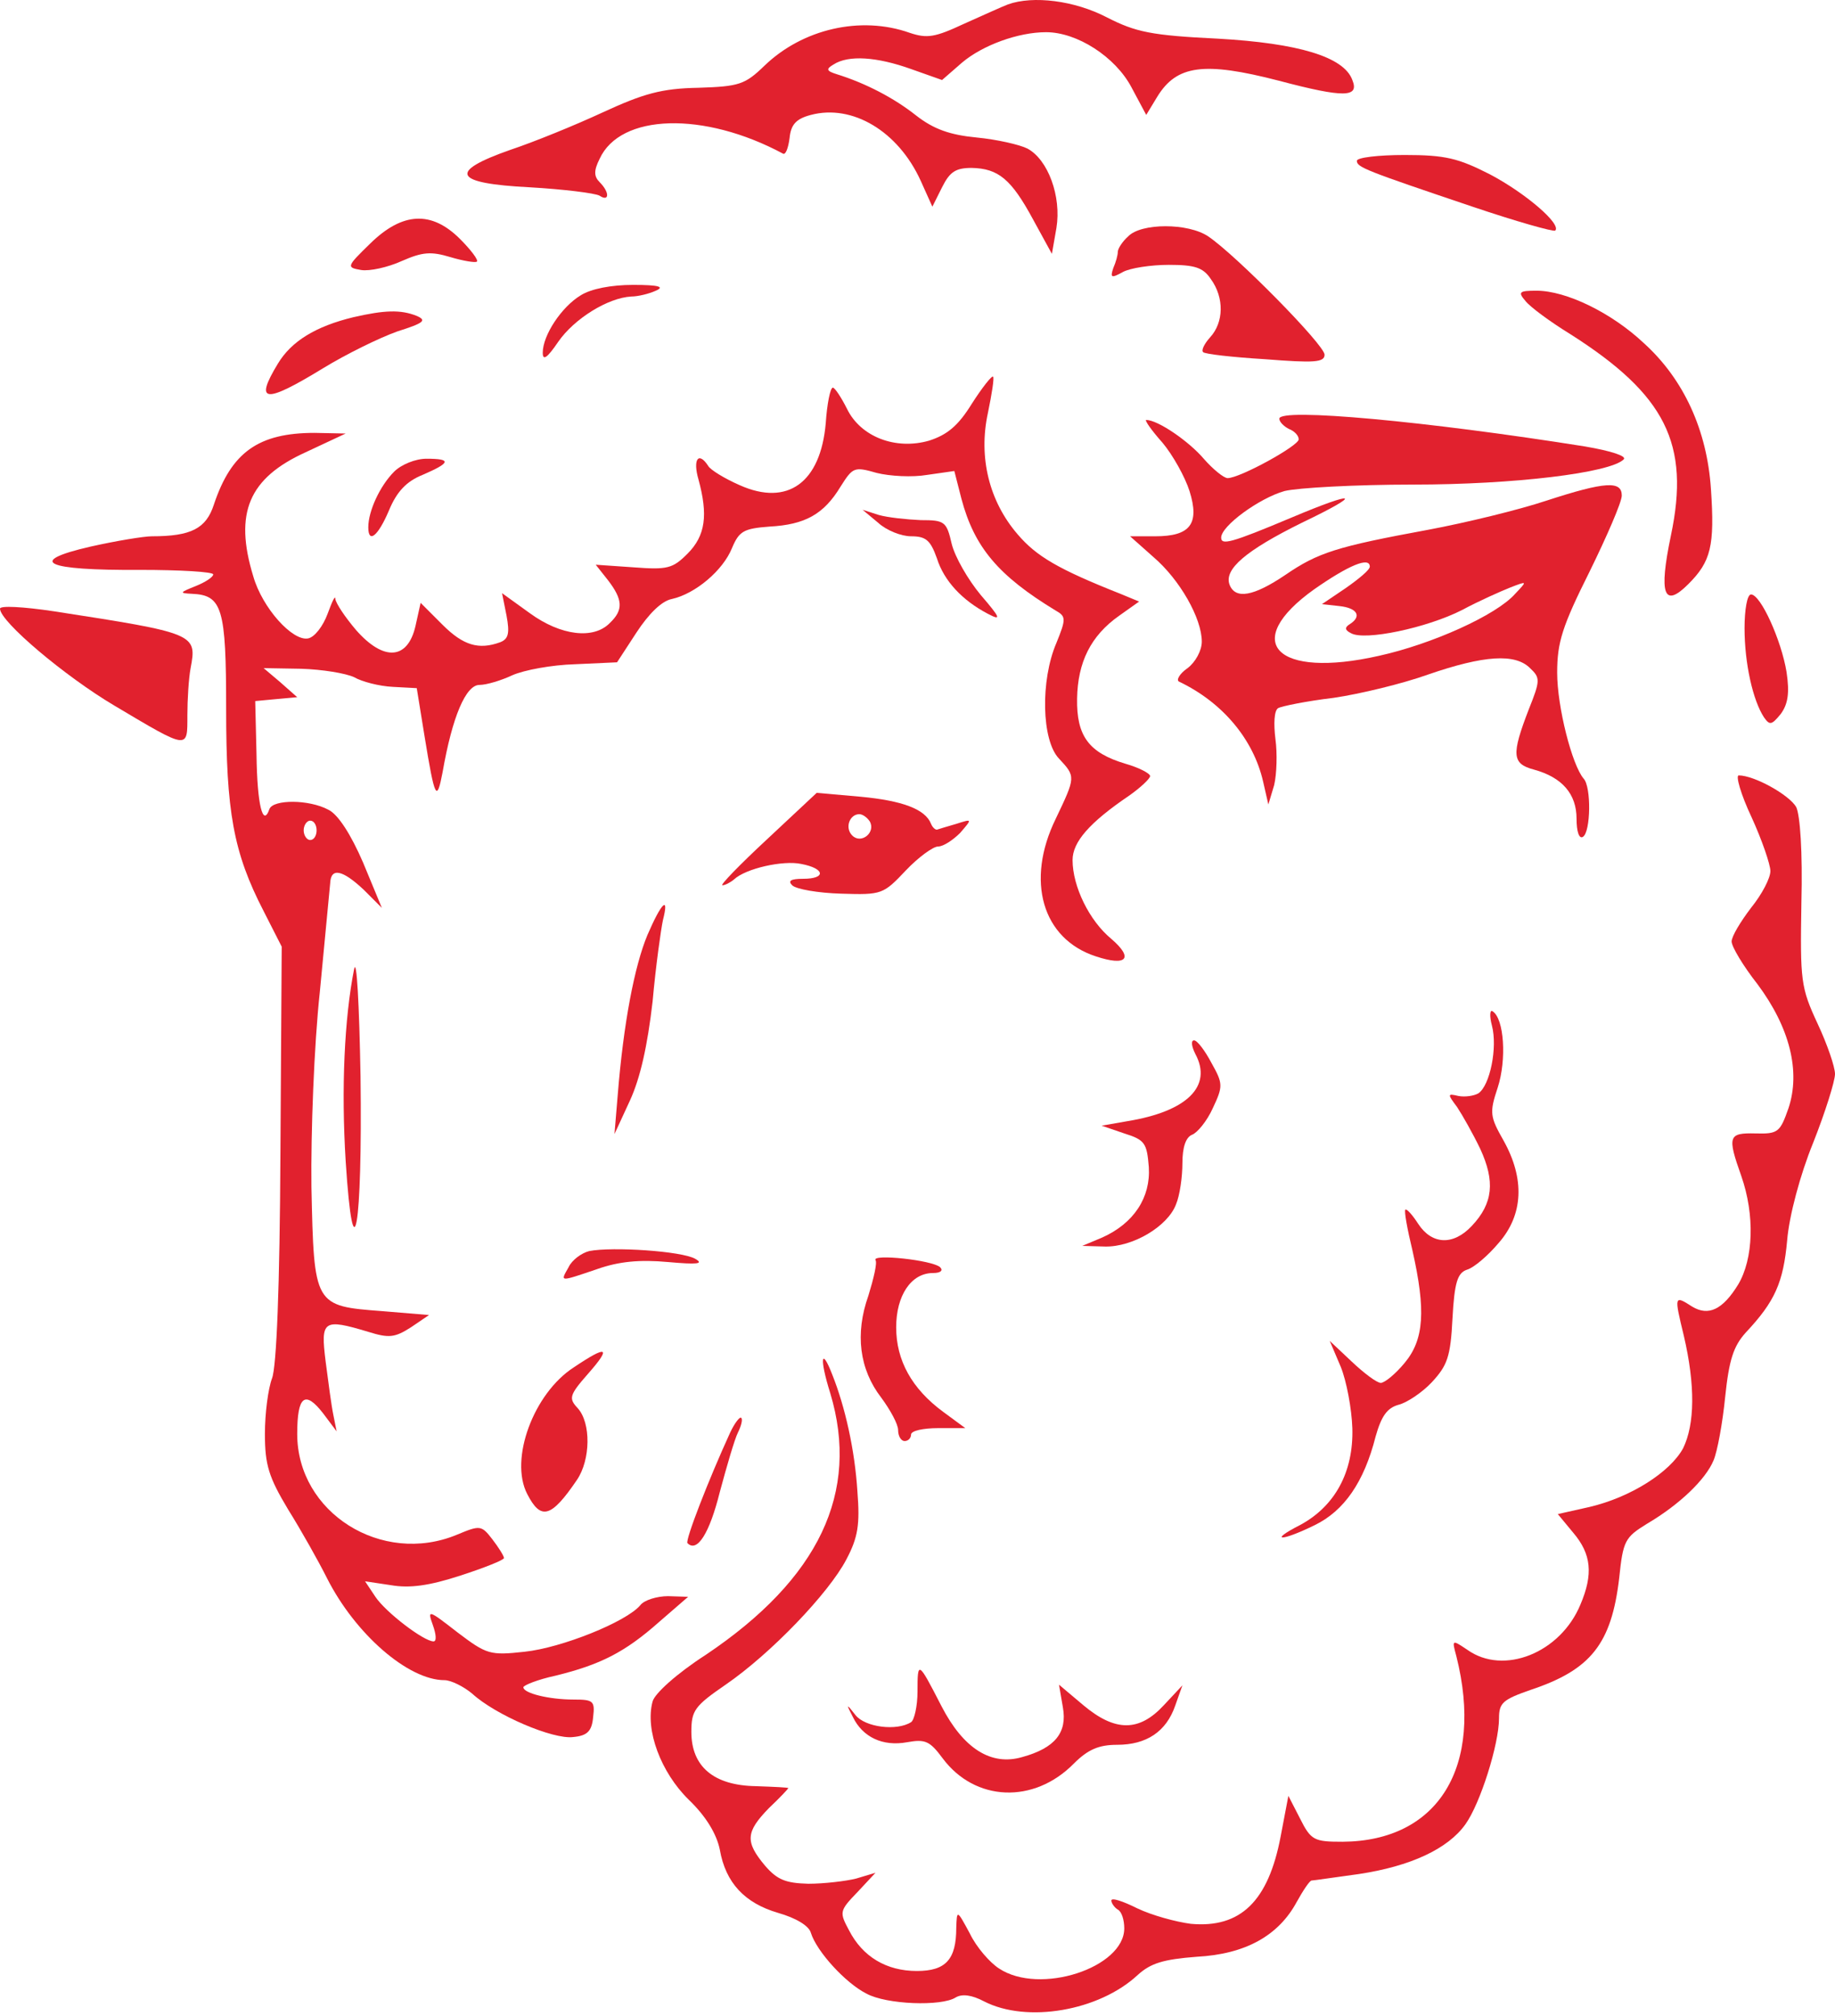 <svg width="284" height="312" viewBox="0 0 284 312" fill="none" xmlns="http://www.w3.org/2000/svg">
<g clip-path="url(#clip0_7_2)">
<path d="M156 0.682C155.2 0.982 152.1 2.382 149.2 3.682C144.7 5.782 143.5 5.982 140.8 5.082C133.2 2.382 124.2 4.482 118.3 10.182C115.3 13.082 114.4 13.382 108.1 13.582C102.4 13.682 99.6 14.482 93.3 17.382C89 19.382 82.6 21.982 79 23.182C69.3 26.582 70.1 28.382 82 28.982C87.2 29.282 92.1 29.882 92.8 30.282C94.3 31.282 94.4 29.782 92.8 28.182C91.9 27.282 91.9 26.382 92.8 24.582C96 17.582 108.9 17.182 121.2 23.782C121.6 23.982 122 22.882 122.2 21.382C122.4 19.282 123.2 18.382 125.5 17.782C131.9 16.082 139 20.282 142.5 27.982L144.3 31.982L145.8 28.982C147 26.582 147.9 25.982 150.4 25.982C154.5 26.082 156.5 27.682 159.9 33.982L162.8 39.282L163.5 35.282C164.3 30.382 162.2 24.682 159 22.982C157.8 22.382 154.3 21.582 151.2 21.282C147 20.882 144.5 19.982 141.8 17.882C138.4 15.182 134 12.882 129.5 11.482C127.9 10.982 127.8 10.682 129 9.982C131.3 8.482 135.7 8.782 141 10.682L145.8 12.382L148.9 9.682C152.1 6.982 157.6 4.982 161.9 4.982C166.7 4.982 172.6 8.782 175.1 13.482L177.4 17.782L179.1 14.982C182.1 10.082 186.3 9.482 197.9 12.482C208.1 15.182 210.4 15.082 209.3 12.382C208 8.782 200.9 6.682 188.5 5.982C178.2 5.482 175.8 4.982 171.3 2.682C166.3 0.082 159.9 -0.718 156 0.682Z" fill="#E1212E"/>
<path d="M210 24.882C210 25.882 211.3 26.382 227.9 31.982C234.7 34.282 240.4 35.882 240.7 35.682C241.7 34.682 236.1 29.882 230.6 26.982C225.7 24.482 223.7 23.982 217.4 23.982C213.3 23.982 210 24.382 210 24.882Z" fill="#E1212E"/>
<path d="M57.3 37.682C53.6 41.282 53.6 41.382 55.9 41.782C57.2 41.982 60 41.382 62.2 40.382C65.4 38.982 66.7 38.882 69.7 39.782C71.7 40.382 73.6 40.682 73.8 40.482C74.1 40.282 72.9 38.682 71.2 36.982C66.8 32.582 62.3 32.782 57.3 37.682Z" fill="#E1212E"/>
<path d="M174.6 36.582C173.7 37.382 173 38.482 173 38.982C173 39.482 172.7 40.582 172.3 41.482C171.8 42.982 172 43.082 173.8 42.082C174.9 41.482 178.1 40.982 180.9 40.982C184.9 40.982 186.2 41.382 187.4 43.182C189.5 46.082 189.4 49.882 187.3 52.182C186.4 53.182 185.9 54.182 186.2 54.482C186.4 54.782 190.8 55.282 195.8 55.582C203.4 56.182 205 56.082 205 54.882C205 53.382 191.3 39.482 187 36.582C183.9 34.482 176.6 34.482 174.6 36.582Z" fill="#E1212E"/>
<path d="M89.9 45.682C86.9 47.482 84 51.882 84 54.582C84 55.882 84.7 55.382 86.4 52.882C88.9 49.282 94.1 46.082 97.7 45.882C98.7 45.882 100.4 45.482 101.5 44.982C102.9 44.382 102 44.082 98 44.082C94.6 44.082 91.5 44.682 89.9 45.682Z" fill="#E1212E"/>
<path d="M236.1 46.582C236.8 47.482 239.9 49.782 243 51.682C257.8 61.082 261.6 68.682 258.6 82.882C256.7 91.982 257.5 94.182 261.3 90.382C264.8 86.882 265.4 84.482 264.8 75.682C264.2 66.582 260.6 58.682 254.4 53.082C249.4 48.382 242.4 44.982 237.8 44.982C235.1 44.982 234.9 45.182 236.1 46.582Z" fill="#E1212E"/>
<path d="M54.7 49.082C48.9 50.482 45.1 52.782 43 56.282C39.3 62.382 41 62.482 50 56.982C53.6 54.782 58.7 52.282 61.5 51.282C65.6 49.982 66.1 49.582 64.5 48.882C62 47.882 59.5 47.982 54.7 49.082Z" fill="#E1212E"/>
<path d="M150.4 62.482C148.3 65.882 146.6 67.282 143.8 68.182C138.6 69.682 133.2 67.582 131.1 63.282C130.2 61.482 129.2 59.982 128.9 59.982C128.5 59.982 128 62.482 127.8 65.482C127 74.682 121.9 78.382 114.5 75.082C112.2 74.082 109.9 72.682 109.6 72.082C108.1 69.782 107.2 71.082 108.1 74.182C109.6 79.682 109.2 82.882 106.4 85.682C104.1 87.982 103.3 88.182 98 87.782L92.2 87.382L94.1 89.782C96.4 92.782 96.5 94.382 94.4 96.382C91.9 98.982 86.8 98.382 82 94.882L77.7 91.782L78.4 95.282C78.9 97.982 78.7 98.882 77.4 99.382C74.1 100.582 71.7 99.882 68.5 96.682L65.1 93.282L64.3 96.882C63.1 102.082 59.4 102.382 55.1 97.482C53.4 95.482 52 93.382 51.9 92.682C51.9 91.982 51.4 93.082 50.7 94.982C50 96.882 48.7 98.582 47.7 98.782C45.3 99.282 40.6 94.082 39.2 89.182C36.2 79.382 38.5 73.982 47.3 69.982L53.5 67.082L48.7 66.982C40 66.982 35.8 69.982 33.1 78.082C31.9 81.782 29.6 82.982 23.5 82.982C22.3 82.982 18 83.682 14 84.582C4 86.882 6.9 88.282 21.7 88.182C27.9 88.182 33 88.482 33 88.882C33 89.282 31.8 90.082 30.3 90.682C27.8 91.682 27.7 91.782 29.7 91.882C34.4 92.082 35 94.082 35 109.682C35 125.582 36.1 131.882 40.8 140.982L43.6 146.482L43.4 178.482C43.3 199.182 42.8 211.482 42.1 213.282C41.5 214.882 41 218.682 41 221.882C41 226.682 41.6 228.582 44.6 233.582C46.6 236.782 49.3 241.582 50.6 244.182C55 252.882 63.2 259.982 68.8 259.982C69.8 259.982 71.8 260.982 73.1 262.082C76.7 265.382 85.6 269.182 88.7 268.782C90.9 268.582 91.6 267.882 91.8 265.682C92.1 263.182 91.8 262.982 88.8 262.982C84.9 262.982 81 261.982 81 261.082C81 260.782 83.2 259.882 86 259.282C92.9 257.582 96.7 255.682 102 250.982L106.5 247.082L103.4 246.982C101.7 246.982 99.7 247.582 99.1 248.382C96.9 250.982 86.9 254.982 81.2 255.582C75.8 256.182 75.3 255.982 70.8 252.582C66.3 249.082 66.1 248.982 67 251.482C67.5 252.882 67.6 253.982 67.1 253.982C65.6 253.982 59.7 249.482 58.1 247.082L56.5 244.682L60.5 245.282C63.4 245.782 66.4 245.382 71.3 243.782C75 242.582 78 241.382 78 241.082C78 240.782 77.2 239.482 76.2 238.182C74.5 235.982 74.3 235.982 70.7 237.482C59.1 242.282 46 234.082 46 221.882C46 215.982 47.2 215.082 50 218.682L52.1 221.482L51.6 218.982C51.3 217.582 50.8 213.782 50.4 210.682C49.6 204.282 50 203.982 57 206.082C60.2 207.082 61.1 206.982 63.6 205.382L66.4 203.482L59.2 202.882C48.6 202.082 48.6 202.082 48.2 183.682C48.1 175.282 48.6 161.782 49.5 153.482C50.3 145.182 51 137.682 51.1 136.682C51.2 134.182 53 134.582 56.3 137.682L59.1 140.482L56.2 133.482C54.3 129.082 52.3 125.982 50.8 125.282C47.8 123.682 42.3 123.682 41.7 125.182C40.7 128.082 39.8 124.582 39.7 116.782L39.5 108.482L42.7 108.182L46 107.882L43.4 105.582L40.8 103.382L46.6 103.482C49.9 103.582 53.5 104.182 54.8 104.782C56 105.482 58.7 106.182 60.8 106.282L64.5 106.482L65.7 113.882C67.3 123.682 67.6 124.182 68.5 119.482C70 110.882 72.1 105.982 74.2 105.982C75.3 105.982 77.6 105.282 79.3 104.482C81.1 103.682 85.4 102.882 89 102.782L95.5 102.482L98.5 97.882C100.4 94.982 102.4 92.982 104 92.682C107.6 91.882 111.9 88.282 113.3 84.782C114.4 82.182 115.1 81.782 119.1 81.482C124.6 81.182 127.5 79.582 130.1 75.282C132 72.282 132.2 72.182 135.7 73.182C137.7 73.682 141.2 73.882 143.5 73.482L147.7 72.882L148.8 77.182C150.8 84.682 154.5 89.082 163.4 94.482C165 95.382 165 95.782 163.5 99.482C161 105.282 161.2 114.582 163.9 117.382C166.5 120.182 166.5 120.182 163.4 126.682C158.7 136.282 161.3 145.282 169.6 147.982C174.4 149.582 175.5 148.282 172 145.282C168.6 142.482 166 137.182 166 133.082C166 130.282 168.6 127.282 174.8 123.082C176.5 121.882 178 120.482 178 120.082C178 119.682 176.3 118.782 174.2 118.182C168.5 116.482 166.6 113.882 166.7 108.082C166.8 102.482 168.8 98.382 173.2 95.282L176.3 93.082L173.4 91.882C163.8 88.082 160.4 86.082 157.5 82.682C153.1 77.582 151.4 70.782 152.9 63.882C153.5 60.982 153.9 58.482 153.7 58.282C153.5 58.082 152 59.982 150.4 62.482ZM49 128.482C49 129.282 48.6 129.982 48 129.982C47.5 129.982 47 129.282 47 128.482C47 127.682 47.5 126.982 48 126.982C48.6 126.982 49 127.682 49 128.482Z" fill="#E1212E"/>
<path d="M198 64.782C198 65.282 198.7 65.982 199.5 66.382C200.3 66.682 201 67.382 201 67.982C201 68.982 191.9 73.982 190 73.982C189.4 73.982 187.7 72.582 186.3 70.982C184 68.282 179.2 64.982 177.4 64.982C177.1 64.982 178.2 66.582 179.9 68.482C181.5 70.382 183.4 73.782 184.1 75.982C185.7 81.082 184.2 82.982 178.8 82.982H174.9L178.5 86.182C182.6 89.682 186 95.682 186 99.282C186 100.682 185 102.482 183.8 103.382C182.5 104.282 182 105.282 182.5 105.482C189.2 108.682 194 114.382 195.5 120.982L196.3 124.482L197.2 121.482C197.6 119.782 197.7 116.582 197.4 114.382C197.1 111.982 197.2 109.982 197.8 109.582C198.3 109.282 202.2 108.482 206.4 107.982C210.5 107.382 217.1 105.782 221 104.382C229.7 101.382 234.5 101.082 236.8 103.382C238.4 104.882 238.4 105.282 236.6 109.782C233.9 116.782 234 118.182 237.4 119.082C241.8 120.282 244 122.882 244 126.682C244 128.682 244.4 129.882 245 129.482C246.2 128.682 246.3 121.782 245.1 120.482C243.3 118.382 241 109.382 241 104.082C241 99.382 241.8 96.882 246 88.482C248.7 82.982 251 77.682 251 76.682C251 74.382 248.5 74.482 239.3 77.482C235.1 78.882 226.9 80.882 221 81.982C206.9 84.582 204 85.482 198.9 88.982C194 92.282 191.2 92.782 190.3 90.482C189.4 88.082 192.8 85.182 201.5 80.882C211.1 76.282 210.1 75.782 199.9 80.082C190.4 84.082 189 84.382 189 83.182C189 81.382 194.9 77.082 198.8 75.982C200.8 75.482 209.8 74.982 218.7 74.982C234.3 74.982 249.2 73.182 251.3 71.082C251.8 70.582 249.4 69.782 245.3 69.082C220.8 65.182 198 63.082 198 64.782ZM212 87.682C212 88.182 210.3 89.582 208.3 90.982L204.6 93.482L207.3 93.782C210.1 94.082 210.8 95.382 208.9 96.582C208.1 97.082 208.1 97.482 209.1 97.982C211.2 99.182 220.8 97.182 226.3 94.382C228.9 92.982 232.3 91.482 233.8 90.882C236.4 89.882 236.4 89.882 234.5 91.882C231.6 95.182 221.6 99.682 213.4 101.482C197.5 105.082 191.9 99.382 203.4 91.182C208.7 87.482 212 86.082 212 87.682Z" fill="#E1212E"/>
<path d="M61 72.982C58.8 75.182 57 79.082 57 81.582C57 84.182 58.5 82.982 60.2 78.982C61.4 76.082 62.9 74.482 65.4 73.482C69.8 71.582 69.9 70.982 66 70.982C64.3 70.982 62.1 71.882 61 72.982Z" fill="#E1212E"/>
<path d="M135.9 80.882C137.2 82.082 139.5 82.982 141 82.982C143.3 82.982 144 83.582 145 86.382C146.1 89.882 148.9 92.882 152.9 94.982C155 96.082 154.9 95.682 151.8 92.082C149.8 89.682 147.8 86.182 147.3 84.182C146.5 80.682 146.2 80.482 142.5 80.482C140.3 80.382 137.4 80.082 136 79.682L133.5 78.882L135.9 80.882Z" fill="#E1212E"/>
<path d="M270 97.182C270 102.682 271.3 108.382 273 110.982C273.9 112.282 274.2 112.182 275.6 110.482C276.7 108.982 277 107.282 276.5 103.982C275.7 99.082 272.5 91.982 271 91.982C270.4 91.982 270 94.382 270 97.182Z" fill="#E1212E"/>
<path d="M0 94.182C0 96.182 10.1 104.682 17.7 109.182C29.3 116.082 29 115.982 29 110.682C29 108.282 29.2 104.982 29.5 103.382C30.5 98.082 30.3 97.982 8.3 94.582C3.6 93.882 0 93.682 0 94.182Z" fill="#E1212E"/>
<path d="M271.1 126.482C272.7 129.982 274 133.782 274 134.782C274 135.882 272.7 138.382 271 140.482C269.4 142.582 268 144.882 268 145.682C268 146.482 269.8 149.482 272 152.282C277 158.982 278.7 165.782 276.8 171.482C275.5 175.182 275.2 175.482 271.7 175.382C267.5 175.282 267.3 175.782 269.5 181.982C271.6 187.982 271.4 194.782 269 198.782C266.6 202.682 264.4 203.682 261.9 202.182C259.1 200.382 259.1 200.482 260.6 206.682C262.4 214.382 262.3 220.382 260.5 224.082C258.5 227.782 252.4 231.682 246 233.182L241.1 234.282L243.5 237.182C246.3 240.482 246.6 243.582 244.6 248.282C241.5 255.782 232.7 259.282 227.1 255.282C224.7 253.682 224.7 253.682 225.4 256.282C229.7 273.382 222.6 284.882 207.8 284.982C203.4 284.982 202.9 284.782 201.2 281.382L199.4 277.882L198.2 284.182C196.3 294.182 192 298.382 184.3 297.682C182 297.382 178.3 296.382 176 295.282C173.8 294.182 172 293.582 172 294.082C172 294.482 172.5 295.182 173 295.482C173.6 295.782 174 297.082 174 298.382C174 304.482 160.9 308.782 154.6 304.582C153.2 303.682 151.1 301.282 150.1 299.182C148.1 295.482 148.1 295.482 148 298.282C148 303.182 146.4 304.982 141.9 304.982C137.2 304.982 133.5 302.782 131.4 298.682C129.9 295.882 129.9 295.682 132.7 292.782L135.5 289.782L132.5 290.682C130.9 291.082 127.5 291.482 125.1 291.482C121.6 291.382 120.3 290.882 118.4 288.682C115.3 284.982 115.4 283.482 119 279.782C120.7 278.182 122 276.782 122 276.682C122 276.582 119.8 276.482 117 276.382C110.5 276.282 107 273.382 107 267.982C107 264.682 107.5 263.982 112.3 260.682C119.3 255.882 128.3 246.482 131 241.282C132.8 237.882 133.1 235.882 132.7 230.782C132.3 224.382 130.8 217.682 128.8 212.682C127.1 208.282 126.8 210.182 128.5 215.582C133.1 230.882 126.8 244.282 109.2 256.082C104.7 258.982 101.3 262.082 101 263.282C99.8 267.682 102.3 274.282 106.6 278.482C109.3 281.082 110.9 283.782 111.4 286.182C112.3 291.382 115.3 294.482 120.4 295.982C123.2 296.782 125.2 297.982 125.5 299.082C126.4 301.982 130.9 306.882 134.1 308.482C137.2 310.182 145.7 310.482 147.9 309.082C148.9 308.482 150.4 308.682 152.3 309.682C158.9 313.082 170.1 311.182 176.1 305.582C178.1 303.782 180 303.182 185.2 302.782C192.8 302.382 197.9 299.482 200.7 294.282C201.7 292.482 202.7 290.982 203 290.982C203.3 290.982 206.6 290.482 210.3 289.982C218.3 288.782 224.1 286.082 226.8 282.282C229.1 279.082 232 269.882 232 265.882C232 263.482 232.6 262.982 236.9 261.482C246.2 258.382 249.4 254.382 250.6 244.182C251.2 238.382 251.5 237.882 254.9 235.782C260 232.782 264 228.882 265.2 225.982C265.8 224.582 266.6 220.182 267 216.182C267.6 210.382 268.3 208.282 270.2 206.182C274.7 201.382 276 198.482 276.6 191.882C276.9 188.182 278.6 181.782 280.6 176.882C282.5 172.082 284 167.282 284 166.182C284 165.082 282.8 161.582 281.3 158.382C278.7 152.782 278.6 151.782 278.8 139.682C279 131.782 278.6 126.182 278 124.882C276.9 122.982 271.5 119.982 269.1 119.982C268.6 119.982 269.4 122.882 271.1 126.482Z" fill="#E1212E"/>
<path d="M118.7 129.882C114.5 133.782 111.4 136.982 111.8 136.982C112.2 136.982 113 136.582 113.6 136.082C115.4 134.382 121.2 133.082 124 133.682C127.7 134.382 127.9 135.982 124.3 135.982C122.4 135.982 121.9 136.282 122.6 136.982C123.2 137.582 126.6 138.182 130.2 138.282C136.5 138.482 136.7 138.382 140.2 134.682C142.1 132.682 144.4 130.982 145.2 130.982C146 130.982 147.5 129.982 148.6 128.882C150.5 126.682 150.5 126.682 148 127.482C146.6 127.882 145.3 128.282 145 128.382C144.7 128.382 144.3 127.982 144.1 127.482C143.2 125.182 139.6 123.882 133.2 123.282L126.4 122.682L118.7 129.882ZM134.6 127.082C135.6 128.782 133.3 130.682 131.9 129.282C130.7 128.082 131.5 125.982 133 125.982C133.5 125.982 134.2 126.482 134.6 127.082Z" fill="#E1212E"/>
<path d="M100.2 144.682C98.2 149.482 96.5 158.282 95.6 169.482L95.1 175.482L97.5 170.282C99.1 166.782 100.2 161.882 101 154.982C101.5 149.382 102.3 143.782 102.6 142.382C103.6 138.482 102.4 139.582 100.2 144.682Z" fill="#E1212E"/>
<path d="M54.8 149.982C53.3 157.582 52.8 168.382 53.5 179.682C54.7 198.182 56.1 190.082 55.8 166.582C55.6 155.382 55.2 147.982 54.8 149.982Z" fill="#E1212E"/>
<path d="M230.9 158.682C231.8 162.082 230.6 167.982 228.8 169.182C228.1 169.582 226.7 169.782 225.7 169.582C224 169.182 224 169.282 225.5 171.282C226.3 172.482 228 175.482 229.1 177.782C231.4 182.782 231.1 186.182 227.8 189.682C224.9 192.782 221.6 192.582 219.5 189.382C218.6 187.982 217.7 186.982 217.5 187.182C217.3 187.382 217.8 190.182 218.6 193.482C220.7 202.782 220.4 207.282 217.4 210.882C216 212.582 214.3 213.982 213.7 213.982C213.1 213.982 211.1 212.482 209.2 210.682L205.8 207.482L207.5 211.482C208.4 213.682 209.2 217.982 209.3 220.982C209.5 227.782 206.6 233.082 201.2 235.982C196.3 238.482 198.2 238.582 203.5 235.982C208 233.782 211.1 229.382 212.9 222.282C213.8 219.082 214.7 217.882 216.4 217.382C217.7 217.082 220.1 215.482 221.6 213.882C224 211.282 224.5 209.982 224.8 203.982C225.1 198.382 225.6 196.982 227 196.482C228.1 196.182 230.3 194.282 231.9 192.382C235.8 187.982 236 182.382 232.7 176.482C230.6 172.782 230.5 172.182 231.8 168.282C233.2 163.982 232.8 157.582 231 156.482C230.6 156.182 230.5 157.182 230.9 158.682Z" fill="#E1212E"/>
<path d="M185 163.082C187.7 168.082 183.7 171.982 174.5 173.482L170.5 174.182L174 175.382C177.2 176.382 177.5 176.882 177.8 180.582C178.1 185.282 175.5 189.282 170.6 191.482L167.5 192.782L171 192.882C175.3 192.982 180.7 189.782 182 186.382C182.6 184.982 183 182.082 183 179.982C183 177.582 183.5 175.982 184.5 175.582C185.3 175.282 186.8 173.482 187.7 171.482C189.3 168.082 189.3 167.682 187.5 164.482C186.5 162.582 185.3 160.982 184.8 160.982C184.3 160.982 184.4 161.882 185 163.082Z" fill="#E1212E"/>
<path d="M91.2 193.582C90 193.882 88.5 194.982 88 196.082C86.7 198.382 86.5 198.382 92.4 196.382C95.8 195.182 99 194.882 103.4 195.282C107.9 195.682 109 195.582 107.6 194.782C105.5 193.582 94.8 192.882 91.2 193.582Z" fill="#E1212E"/>
<path d="M135.5 194.982C135.8 195.382 135.2 197.882 134.4 200.482C132.3 206.382 133 211.882 136.4 216.282C137.8 218.182 139 220.382 139 221.282C139 222.282 139.5 222.982 140 222.982C140.6 222.982 141 222.482 141 221.982C141 221.382 142.9 220.982 145.2 220.982H149.4L146 218.482C141.1 214.882 138.7 210.482 138.7 205.382C138.7 200.482 141 196.982 144.4 196.982C145.6 196.982 146 196.582 145.5 196.082C144.3 194.982 134.9 193.982 135.5 194.982Z" fill="#E1212E"/>
<path d="M88.8 211.582C82.6 215.582 78.8 225.782 81.6 231.182C83.7 235.282 85.3 234.882 89.3 228.982C91.4 225.882 91.5 220.182 89.4 217.882C88 216.382 88.1 215.882 91 212.582C94.7 208.382 94 208.082 88.8 211.582Z" fill="#E1212E"/>
<path d="M113 221.682C109.7 228.882 106 238.382 106.4 238.782C107.9 240.282 109.8 237.282 111.4 230.882C112.5 226.782 113.7 222.682 114.2 221.682C114.7 220.682 115 219.582 114.7 219.382C114.5 219.182 113.7 220.182 113 221.682Z" fill="#E1212E"/>
<path d="M142 261.782C142 263.982 141.5 266.182 141 266.482C138.8 267.882 133.9 267.282 132.4 265.382C131 263.582 130.9 263.582 132 265.682C133.5 268.782 136.6 270.282 140.4 269.582C143.2 269.082 143.9 269.382 145.9 272.082C150.9 278.782 160 279.182 166.2 272.882C168.4 270.682 170.1 269.982 172.9 269.982C177.4 269.982 180.5 267.982 181.9 263.882L183 260.782L180.1 263.882C176.3 267.982 172.6 267.982 167.7 263.882L163.9 260.682L164.5 264.182C165.2 268.082 163.3 270.482 158.2 271.882C153.4 273.282 149.1 270.582 145.7 263.982C142.1 256.982 142 256.882 142 261.782Z" fill="#E1212E"/>
</g>
<defs>
<clipPath id="clip0_7_2">
<rect width="284" height="311.375" fill="white"/>
</clipPath>
</defs>
</svg>
